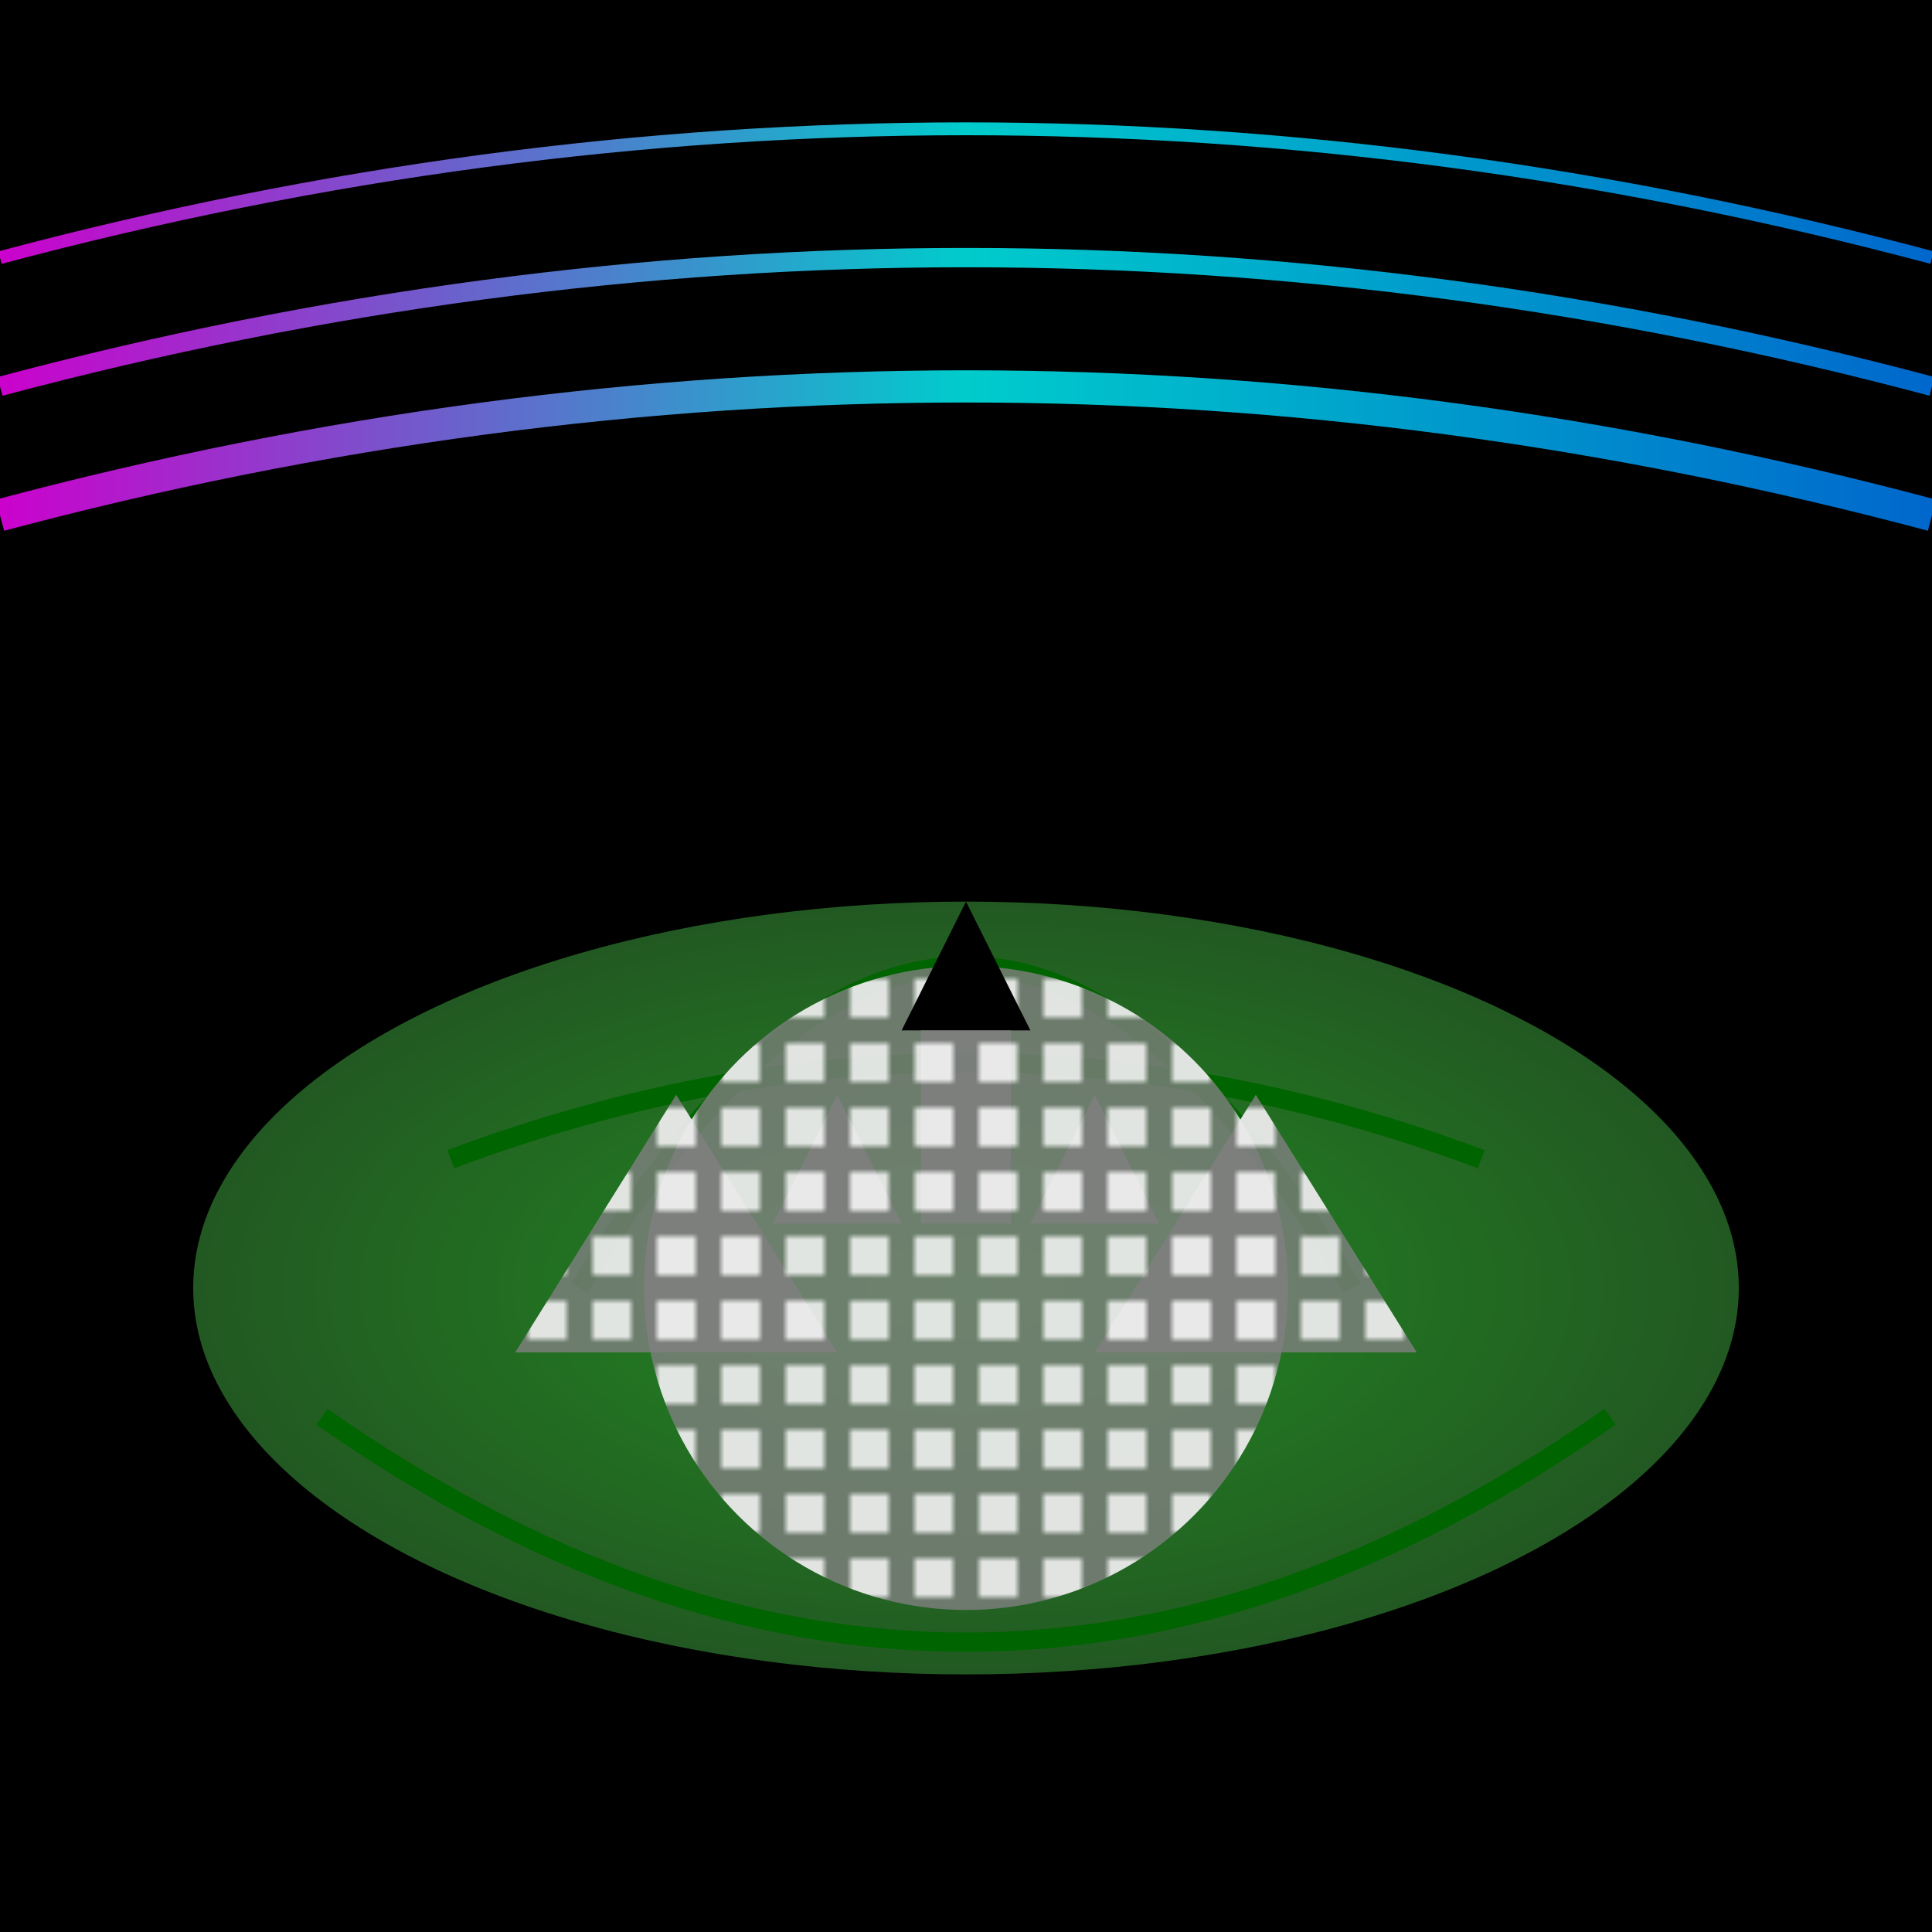 <svg viewBox="0 0 300 300" xmlns="http://www.w3.org/2000/svg">
  <defs>
    <radialGradient id="shellGradient" cx="50%" cy="50%" r="50%" fx="50%" fy="50%">
      <stop offset="0%" style="stop-color:rgb(34,139,34);stop-opacity:1" />
      <stop offset="100%" style="stop-color:rgb(34,89,34);stop-opacity:1" />
    </radialGradient>
    <linearGradient id="auroraGradient" x1="0%" y1="0%" x2="100%" y2="0%">
      <stop offset="0%" style="stop-color:rgb(255,0,255);stop-opacity:0.8" />
      <stop offset="50%" style="stop-color:rgb(0,255,255);stop-opacity:0.8" />
      <stop offset="100%" style="stop-color:rgb(0,128,255);stop-opacity:0.8" />
    </linearGradient>
    <pattern id="buildingPattern" width="10" height="10" patternUnits="userSpaceOnUse">
      <rect width="10" height="10" fill="rgba(128,128,128,0.8)" />
      <rect x="2" y="2" width="6" height="6" fill="rgba(255,255,255,0.8)" />
    </pattern>
  </defs>
  <rect x="0" y="0" width="300" height="300" fill="black" />
  <ellipse cx="150" cy="200" rx="120" ry="60" fill="url(#shellGradient)" />
  <path d="M90,200 Q150,100 210,200" fill="none" stroke="darkgreen" stroke-width="3" />
  <path d="M70,180 Q150,150 230,180" fill="none" stroke="darkgreen" stroke-width="3" />
  <path d="M50,220 Q150,290 250,220" fill="none" stroke="darkgreen" stroke-width="3" />
  <circle cx="150" cy="200" r="50" fill="url(#buildingPattern)" />
  <polygon points="140,160 160,160 150,140" fill="black" />
  <rect x="143" y="160" width="14" height="30" fill="url(#buildingPattern)" />
  <path d="M120,190 L130,170 L140,190 Z" fill="url(#buildingPattern)" />
  <path d="M160,190 L170,170 L180,190 Z" fill="url(#buildingPattern)" />
  <polygon points="80,210 130,210 105,170" fill="url(#buildingPattern)" />
  <polygon points="170,210 220,210 195,170" fill="url(#buildingPattern)" />
  <path d="M0,80 Q150,40 300,80" fill="none" stroke="url(#auroraGradient)" stroke-width="5" />
  <path d="M0,60 Q150,20 300,60" fill="none" stroke="url(#auroraGradient)" stroke-width="3" />
  <path d="M0,40 Q150,0 300,40" fill="none" stroke="url(#auroraGradient)" stroke-width="2" />
</svg>